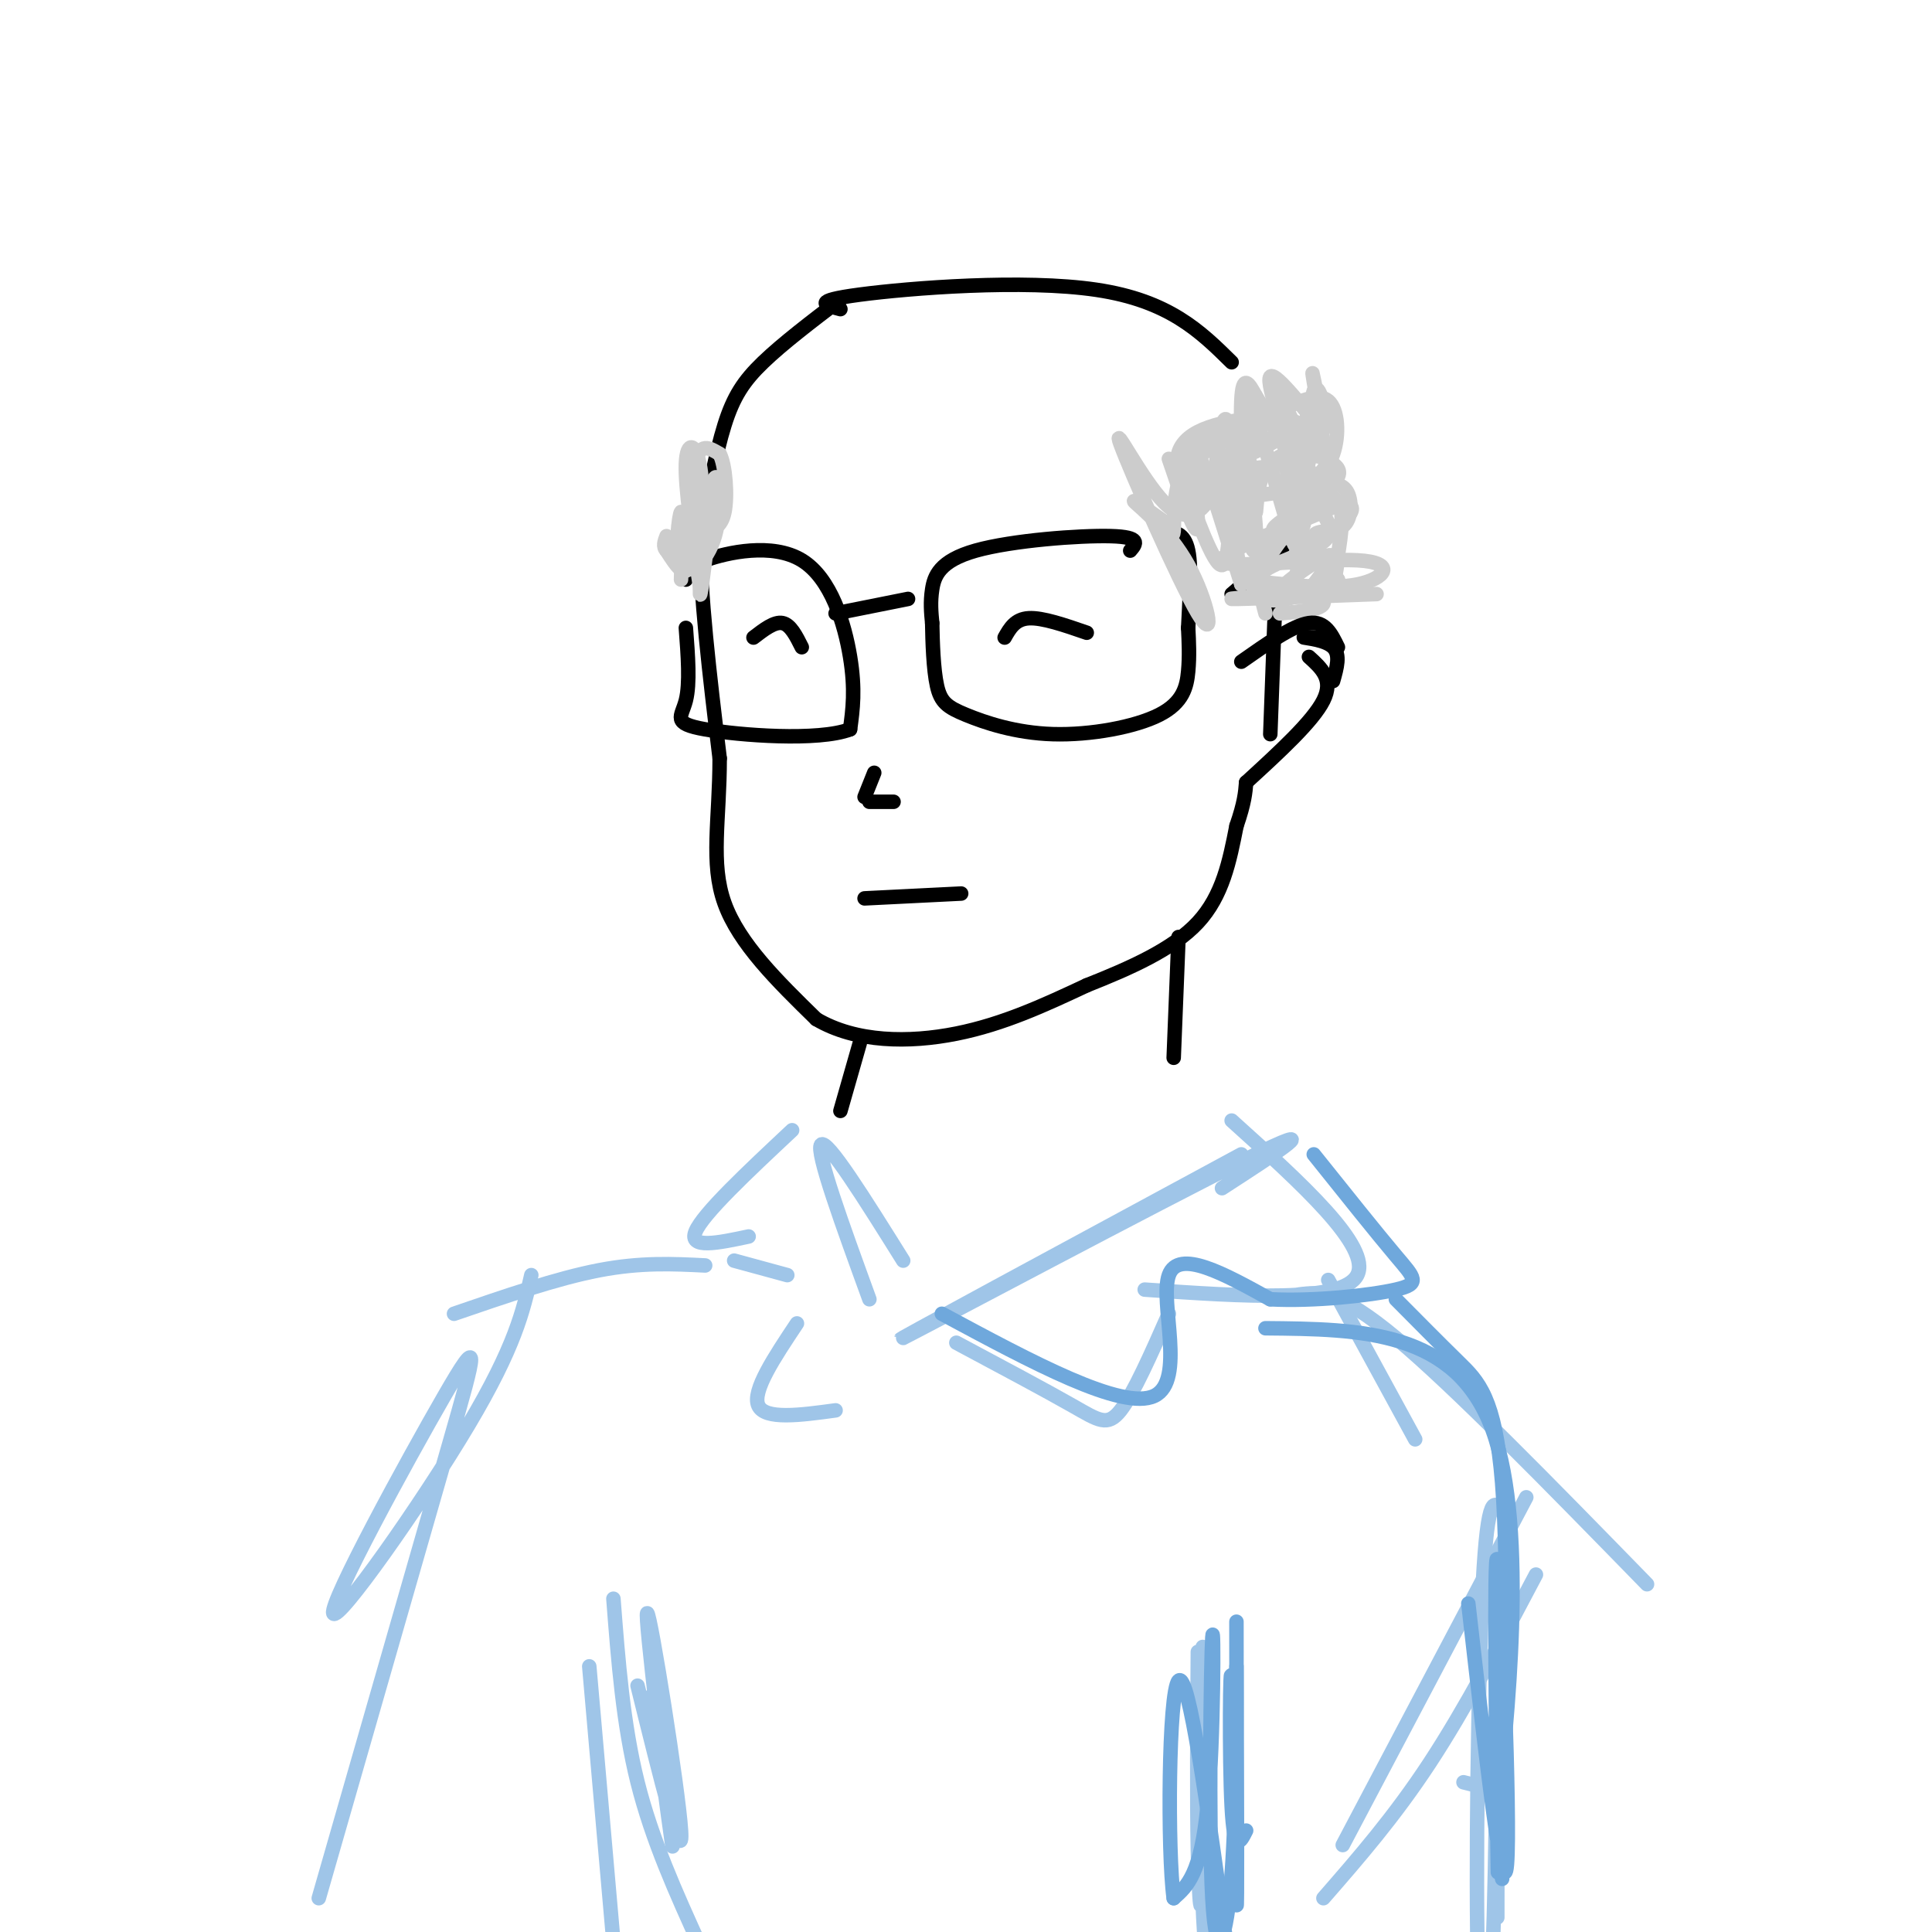 <svg viewBox='0 0 400 400' version='1.1' xmlns='http://www.w3.org/2000/svg' xmlns:xlink='http://www.w3.org/1999/xlink'><g fill='none' stroke='rgb(0,0,0)' stroke-width='3' stroke-linecap='round' stroke-linejoin='round'><path d='M174,62c-5.978,4.556 -11.956,9.111 -16,13c-4.044,3.889 -6.156,7.111 -8,13c-1.844,5.889 -3.422,14.444 -5,23'/><path d='M145,111c-0.167,11.500 1.917,28.750 4,46'/><path d='M149,157c0.000,12.756 -2.000,21.644 1,30c3.000,8.356 11.000,16.178 19,24'/><path d='M169,211c8.200,4.844 19.200,4.956 29,3c9.800,-1.956 18.400,-5.978 27,-10'/><path d='M225,204c8.956,-3.556 17.844,-7.444 23,-13c5.156,-5.556 6.578,-12.778 8,-20'/><path d='M256,171c1.667,-4.833 1.833,-6.917 2,-9'/><path d='M234,114c1.208,-1.411 2.417,-2.821 -4,-3c-6.417,-0.179 -20.458,0.875 -28,3c-7.542,2.125 -8.583,5.321 -9,8c-0.417,2.679 -0.208,4.839 0,7'/><path d='M193,129c0.066,3.737 0.232,9.581 1,13c0.768,3.419 2.140,4.413 6,6c3.860,1.587 10.210,3.765 18,4c7.790,0.235 17.020,-1.475 22,-4c4.980,-2.525 5.708,-5.864 6,-9c0.292,-3.136 0.146,-6.068 0,-9'/><path d='M246,130c0.222,-4.778 0.778,-12.222 0,-16c-0.778,-3.778 -2.889,-3.889 -5,-4'/><path d='M142,120c-0.274,-1.185 -0.548,-2.369 4,-4c4.548,-1.631 13.917,-3.708 20,0c6.083,3.708 8.881,13.202 10,20c1.119,6.798 0.560,10.899 0,15'/><path d='M176,151c-6.548,2.500 -22.917,1.250 -30,0c-7.083,-1.250 -4.881,-2.500 -4,-6c0.881,-3.500 0.440,-9.250 0,-15'/><path d='M173,127c0.000,0.000 15.000,-3.000 15,-3'/><path d='M255,123c0.000,0.000 14.000,-12.000 14,-12'/></g>
<g fill='none' stroke='rgb(204,204,204)' stroke-width='3' stroke-linecap='round' stroke-linejoin='round'><path d='M242,95c2.867,8.444 5.733,16.889 6,14c0.267,-2.889 -2.067,-17.111 -1,-17c1.067,0.111 5.533,14.556 10,29'/><path d='M257,121c0.145,-2.893 -4.491,-24.626 -4,-25c0.491,-0.374 6.111,20.611 7,18c0.889,-2.611 -2.953,-28.818 -2,-31c0.953,-2.182 6.701,19.662 9,27c2.299,7.338 1.150,0.169 0,-7'/><path d='M267,103c-0.539,-5.593 -1.887,-16.077 0,-14c1.887,2.077 7.008,16.713 8,15c0.992,-1.713 -2.145,-19.775 -3,-25c-0.855,-5.225 0.573,2.388 2,10'/><path d='M274,89c-2.536,-2.100 -9.876,-12.349 -11,-11c-1.124,1.349 3.967,14.298 6,22c2.033,7.702 1.009,10.158 -1,11c-2.009,0.842 -5.002,0.071 -7,0c-1.998,-0.071 -2.999,0.558 -4,-5c-1.001,-5.558 -2.000,-17.302 -3,-19c-1.000,-1.698 -2.000,6.651 -3,15'/><path d='M251,102c-1.928,4.099 -5.248,6.845 -10,2c-4.752,-4.845 -10.936,-17.282 -9,-12c1.936,5.282 11.993,28.282 16,35c4.007,6.718 1.963,-2.845 -2,-10c-3.963,-7.155 -9.847,-11.901 -11,-13c-1.153,-1.099 2.423,1.451 6,4'/><path d='M241,108c1.389,1.597 1.862,3.588 2,2c0.138,-1.588 -0.060,-6.756 1,-10c1.060,-3.244 3.378,-4.565 5,-6c1.622,-1.435 2.548,-2.982 4,1c1.452,3.982 3.429,13.495 4,11c0.571,-2.495 -0.266,-16.999 0,-23c0.266,-6.001 1.633,-3.501 3,-1'/><path d='M260,82c3.345,5.274 10.208,18.958 11,19c0.792,0.042 -4.488,-13.560 -6,-18c-1.512,-4.440 0.744,0.280 3,5'/></g>
<g fill='none' stroke='rgb(0,0,0)' stroke-width='3' stroke-linecap='round' stroke-linejoin='round'><path d='M174,64c-3.133,-0.822 -6.267,-1.644 4,-3c10.267,-1.356 33.933,-3.244 49,-1c15.067,2.244 21.533,8.622 28,15'/><path d='M264,125c0.000,0.000 -1.000,27.000 -1,27'/><path d='M179,186c0.000,0.000 20.000,-1.000 20,-1'/><path d='M181,160c0.000,0.000 -2.000,5.000 -2,5'/><path d='M180,166c0.000,0.000 5.000,0.000 5,0'/><path d='M208,132c1.083,-1.917 2.167,-3.833 5,-4c2.833,-0.167 7.417,1.417 12,3'/><path d='M156,132c2.167,-1.667 4.333,-3.333 6,-3c1.667,0.333 2.833,2.667 4,5'/></g>
<g fill='none' stroke='rgb(204,204,204)' stroke-width='3' stroke-linecap='round' stroke-linejoin='round'><path d='M244,97c3.655,10.089 7.310,20.179 9,20c1.690,-0.179 1.417,-10.625 2,-15c0.583,-4.375 2.024,-2.679 3,-1c0.976,1.679 1.488,3.339 2,5'/><path d='M260,106c0.304,-1.268 0.063,-6.937 3,-10c2.937,-3.063 9.051,-3.519 11,-2c1.949,1.519 -0.268,5.015 -6,7c-5.732,1.985 -14.980,2.460 -20,0c-5.020,-2.460 -5.813,-7.855 -1,-11c4.813,-3.145 15.232,-4.042 20,-3c4.768,1.042 3.884,4.021 3,7'/><path d='M270,94c-2.319,1.912 -9.616,3.192 -13,3c-3.384,-0.192 -2.856,-1.856 1,-4c3.856,-2.144 11.038,-4.770 13,-3c1.962,1.770 -1.297,7.934 -1,11c0.297,3.066 4.148,3.033 8,3'/><path d='M278,104c-6.045,3.265 -25.156,9.927 -25,12c0.156,2.073 19.581,-0.442 28,0c8.419,0.442 5.834,3.841 0,5c-5.834,1.159 -14.917,0.080 -24,-1'/><path d='M262,127c-0.833,-3.053 -1.665,-6.105 0,-10c1.665,-3.895 5.828,-8.632 9,-11c3.172,-2.368 5.354,-2.368 7,-2c1.646,0.368 2.756,1.105 1,3c-1.756,1.895 -6.378,4.947 -11,8'/><path d='M254,103c-3.069,-2.396 -6.137,-4.791 -7,-7c-0.863,-2.209 0.480,-4.231 4,-6c3.520,-1.769 9.217,-3.284 10,-2c0.783,1.284 -3.348,5.367 -3,6c0.348,0.633 5.174,-2.183 10,-5'/><path d='M268,89c1.514,1.738 0.298,8.583 0,10c-0.298,1.417 0.321,-2.593 2,-4c1.679,-1.407 4.419,-0.212 6,1c1.581,1.212 2.003,2.442 -1,5c-3.003,2.558 -9.429,6.445 -11,8c-1.571,1.555 1.715,0.777 5,0'/><path d='M269,109c0.667,2.167 -0.167,7.583 -1,13'/><path d='M272,121c2.467,-3.289 4.933,-6.578 3,-6c-1.933,0.578 -8.267,5.022 -10,7c-1.733,1.978 1.133,1.489 4,1'/><path d='M269,123c-0.732,0.668 -4.564,1.836 -7,1c-2.436,-0.836 -3.478,-3.678 0,-6c3.478,-2.322 11.475,-4.125 13,-7c1.525,-2.875 -3.421,-6.821 -5,-12c-1.579,-5.179 0.211,-11.589 2,-18'/><path d='M272,81c0.833,-2.000 1.917,2.000 3,6'/><path d='M265,85c3.952,-1.885 7.904,-3.770 10,-2c2.096,1.770 2.335,7.196 1,11c-1.335,3.804 -4.244,5.986 -4,7c0.244,1.014 3.641,0.861 5,3c1.359,2.139 0.679,6.569 0,11'/><path d='M277,115c-0.167,2.833 -0.583,4.417 -1,6'/><path d='M274,100c2.018,0.060 4.036,0.119 5,2c0.964,1.881 0.875,5.583 -1,7c-1.875,1.417 -5.536,0.548 -6,2c-0.464,1.452 2.268,5.226 5,9'/><path d='M277,120c-0.583,1.405 -4.542,0.417 -5,1c-0.458,0.583 2.583,2.738 2,4c-0.583,1.262 -4.792,1.631 -9,2'/><path d='M285,123c-14.289,0.533 -28.578,1.067 -30,1c-1.422,-0.067 10.022,-0.733 13,-1c2.978,-0.267 -2.511,-0.133 -8,0'/><path d='M260,123c-1.333,-1.467 -0.667,-5.133 1,-8c1.667,-2.867 4.333,-4.933 7,-7'/></g>
<g fill='none' stroke='rgb(0,0,0)' stroke-width='3' stroke-linecap='round' stroke-linejoin='round'><path d='M275,132c-2.778,-0.067 -5.556,-0.133 -5,0c0.556,0.133 4.444,0.467 6,2c1.556,1.533 0.778,4.267 0,7'/><path d='M271,136c2.583,2.333 5.167,4.667 3,9c-2.167,4.333 -9.083,10.667 -16,17'/><path d='M277,134c-1.333,-2.750 -2.667,-5.500 -6,-5c-3.333,0.500 -8.667,4.250 -14,8'/><path d='M244,194c0.000,0.000 -1.000,25.000 -1,25'/><path d='M178,216c0.000,0.000 -4.000,14.000 -4,14'/></g>
<g fill='none' stroke='rgb(159,197,232)' stroke-width='3' stroke-linecap='round' stroke-linejoin='round'><path d='M253,246c11.556,-7.489 23.111,-14.978 5,-6c-18.111,8.978 -65.889,34.422 -71,37c-5.111,2.578 32.444,-17.711 70,-38'/><path d='M187,261c-7.917,-12.667 -15.833,-25.333 -17,-24c-1.167,1.333 4.417,16.667 10,32'/><path d='M255,232c14.500,13.083 29.000,26.167 26,32c-3.000,5.833 -23.500,4.417 -44,3'/><path d='M242,272c-3.644,8.267 -7.289,16.533 -10,20c-2.711,3.467 -4.489,2.133 -10,-1c-5.511,-3.133 -14.756,-8.067 -24,-13'/><path d='M164,234c-9.250,8.667 -18.500,17.333 -20,21c-1.500,3.667 4.750,2.333 11,1'/><path d='M152,261c0.000,0.000 11.000,3.000 11,3'/><path d='M165,274c-4.667,7.000 -9.333,14.000 -8,17c1.333,3.000 8.667,2.000 16,1'/></g>
<g fill='none' stroke='rgb(204,204,204)' stroke-width='3' stroke-linecap='round' stroke-linejoin='round'><path d='M144,102c0.111,6.489 0.222,12.978 0,11c-0.222,-1.978 -0.778,-12.422 0,-17c0.778,-4.578 2.889,-3.289 5,-2'/><path d='M149,94c1.195,2.183 1.683,8.640 1,12c-0.683,3.360 -2.537,3.624 -4,4c-1.463,0.376 -2.537,0.864 -3,-3c-0.463,-3.864 -0.317,-12.079 0,-10c0.317,2.079 0.805,14.451 0,19c-0.805,4.549 -2.902,1.274 -5,-2'/><path d='M138,114c-0.833,-0.833 -0.417,-1.917 0,-3'/><path d='M145,122c-1.595,-10.524 -3.190,-21.048 -3,-26c0.190,-4.952 2.167,-4.333 3,1c0.833,5.333 0.524,15.381 0,17c-0.524,1.619 -1.262,-5.190 -2,-12'/><path d='M146,106c-0.667,9.083 -1.333,18.167 -1,17c0.333,-1.167 1.667,-12.583 3,-24'/><path d='M148,99c0.888,-1.579 1.609,6.474 0,12c-1.609,5.526 -5.549,8.526 -7,6c-1.451,-2.526 -0.415,-10.579 0,-11c0.415,-0.421 0.207,6.789 0,14'/></g>
<g fill='none' stroke='rgb(159,197,232)' stroke-width='3' stroke-linecap='round' stroke-linejoin='round'><path d='M146,262c-6.667,-0.333 -13.333,-0.667 -22,1c-8.667,1.667 -19.333,5.333 -30,9'/><path d='M275,265c0.000,0.000 18.000,33.000 18,33'/><path d='M269,268c4.000,-0.500 8.000,-1.000 20,9c12.000,10.000 32.000,30.500 52,51'/><path d='M307,370c0.000,0.000 -4.000,-1.000 -4,-1'/><path d='M318,326c-7.333,13.917 -14.667,27.833 -22,39c-7.333,11.167 -14.667,19.583 -22,28'/><path d='M316,310c0.000,0.000 -38.000,72.000 -38,72'/><path d='M110,264c-1.678,7.392 -3.356,14.785 -13,31c-9.644,16.215 -27.255,41.254 -28,39c-0.745,-2.254 15.376,-31.799 23,-45c7.624,-13.201 6.750,-10.057 1,10c-5.750,20.057 -16.375,57.029 -27,94'/><path d='M132,349c4.768,19.310 9.536,38.619 9,30c-0.536,-8.619 -6.375,-45.167 -7,-45c-0.625,0.167 3.964,37.048 5,46c1.036,8.952 -1.482,-10.024 -4,-29'/><path d='M127,331c1.000,13.000 2.000,26.000 5,38c3.000,12.000 8.000,23.000 13,34'/><path d='M122,345c0.000,0.000 5.000,57.000 5,57'/><path d='M311,313c-1.494,-2.220 -2.989,-4.440 -4,15c-1.011,19.440 -1.539,60.541 -1,80c0.539,19.459 2.145,17.278 3,-3c0.855,-20.278 0.959,-58.651 1,-63c0.041,-4.349 0.021,25.325 0,55'/><path d='M248,342c-0.107,15.085 -0.214,30.169 0,41c0.214,10.831 0.748,17.408 1,4c0.252,-13.408 0.222,-46.802 0,-46c-0.222,0.802 -0.635,35.801 0,53c0.635,17.199 2.317,16.600 4,16'/></g>
<g fill='none' stroke='rgb(111,168,220)' stroke-width='3' stroke-linecap='round' stroke-linejoin='round'><path d='M258,379c-1.238,2.488 -2.476,4.976 -3,-5c-0.524,-9.976 -0.333,-32.417 0,-26c0.333,6.417 0.810,41.690 1,46c0.190,4.310 0.095,-22.345 0,-49'/><path d='M256,345c-0.004,-10.700 -0.014,-12.948 0,-3c0.014,9.948 0.051,32.094 -1,46c-1.051,13.906 -3.189,19.573 -4,5c-0.811,-14.573 -0.295,-49.385 0,-54c0.295,-4.615 0.370,20.967 -1,35c-1.370,14.033 -4.185,16.516 -7,19'/><path d='M243,393c-1.311,-9.489 -1.089,-42.711 1,-45c2.089,-2.289 6.044,26.356 10,55'/><path d='M195,272c18.711,10.067 37.422,20.133 44,17c6.578,-3.133 1.022,-19.467 3,-25c1.978,-5.533 11.489,-0.267 21,5'/><path d='M263,269c8.929,0.488 20.750,-0.792 26,-2c5.250,-1.208 3.929,-2.345 0,-7c-3.929,-4.655 -10.464,-12.827 -17,-21'/><path d='M304,332c3.607,31.637 7.214,63.274 8,54c0.786,-9.274 -1.250,-59.458 -2,-63c-0.750,-3.542 -0.214,39.560 0,56c0.214,16.440 0.107,6.220 0,-4'/><path d='M310,375c1.867,-17.244 6.533,-58.356 -1,-79c-7.533,-20.644 -27.267,-20.822 -47,-21'/><path d='M289,269c4.489,4.533 8.978,9.067 13,13c4.022,3.933 7.578,7.267 9,25c1.422,17.733 0.711,49.867 0,82'/></g>
</svg>